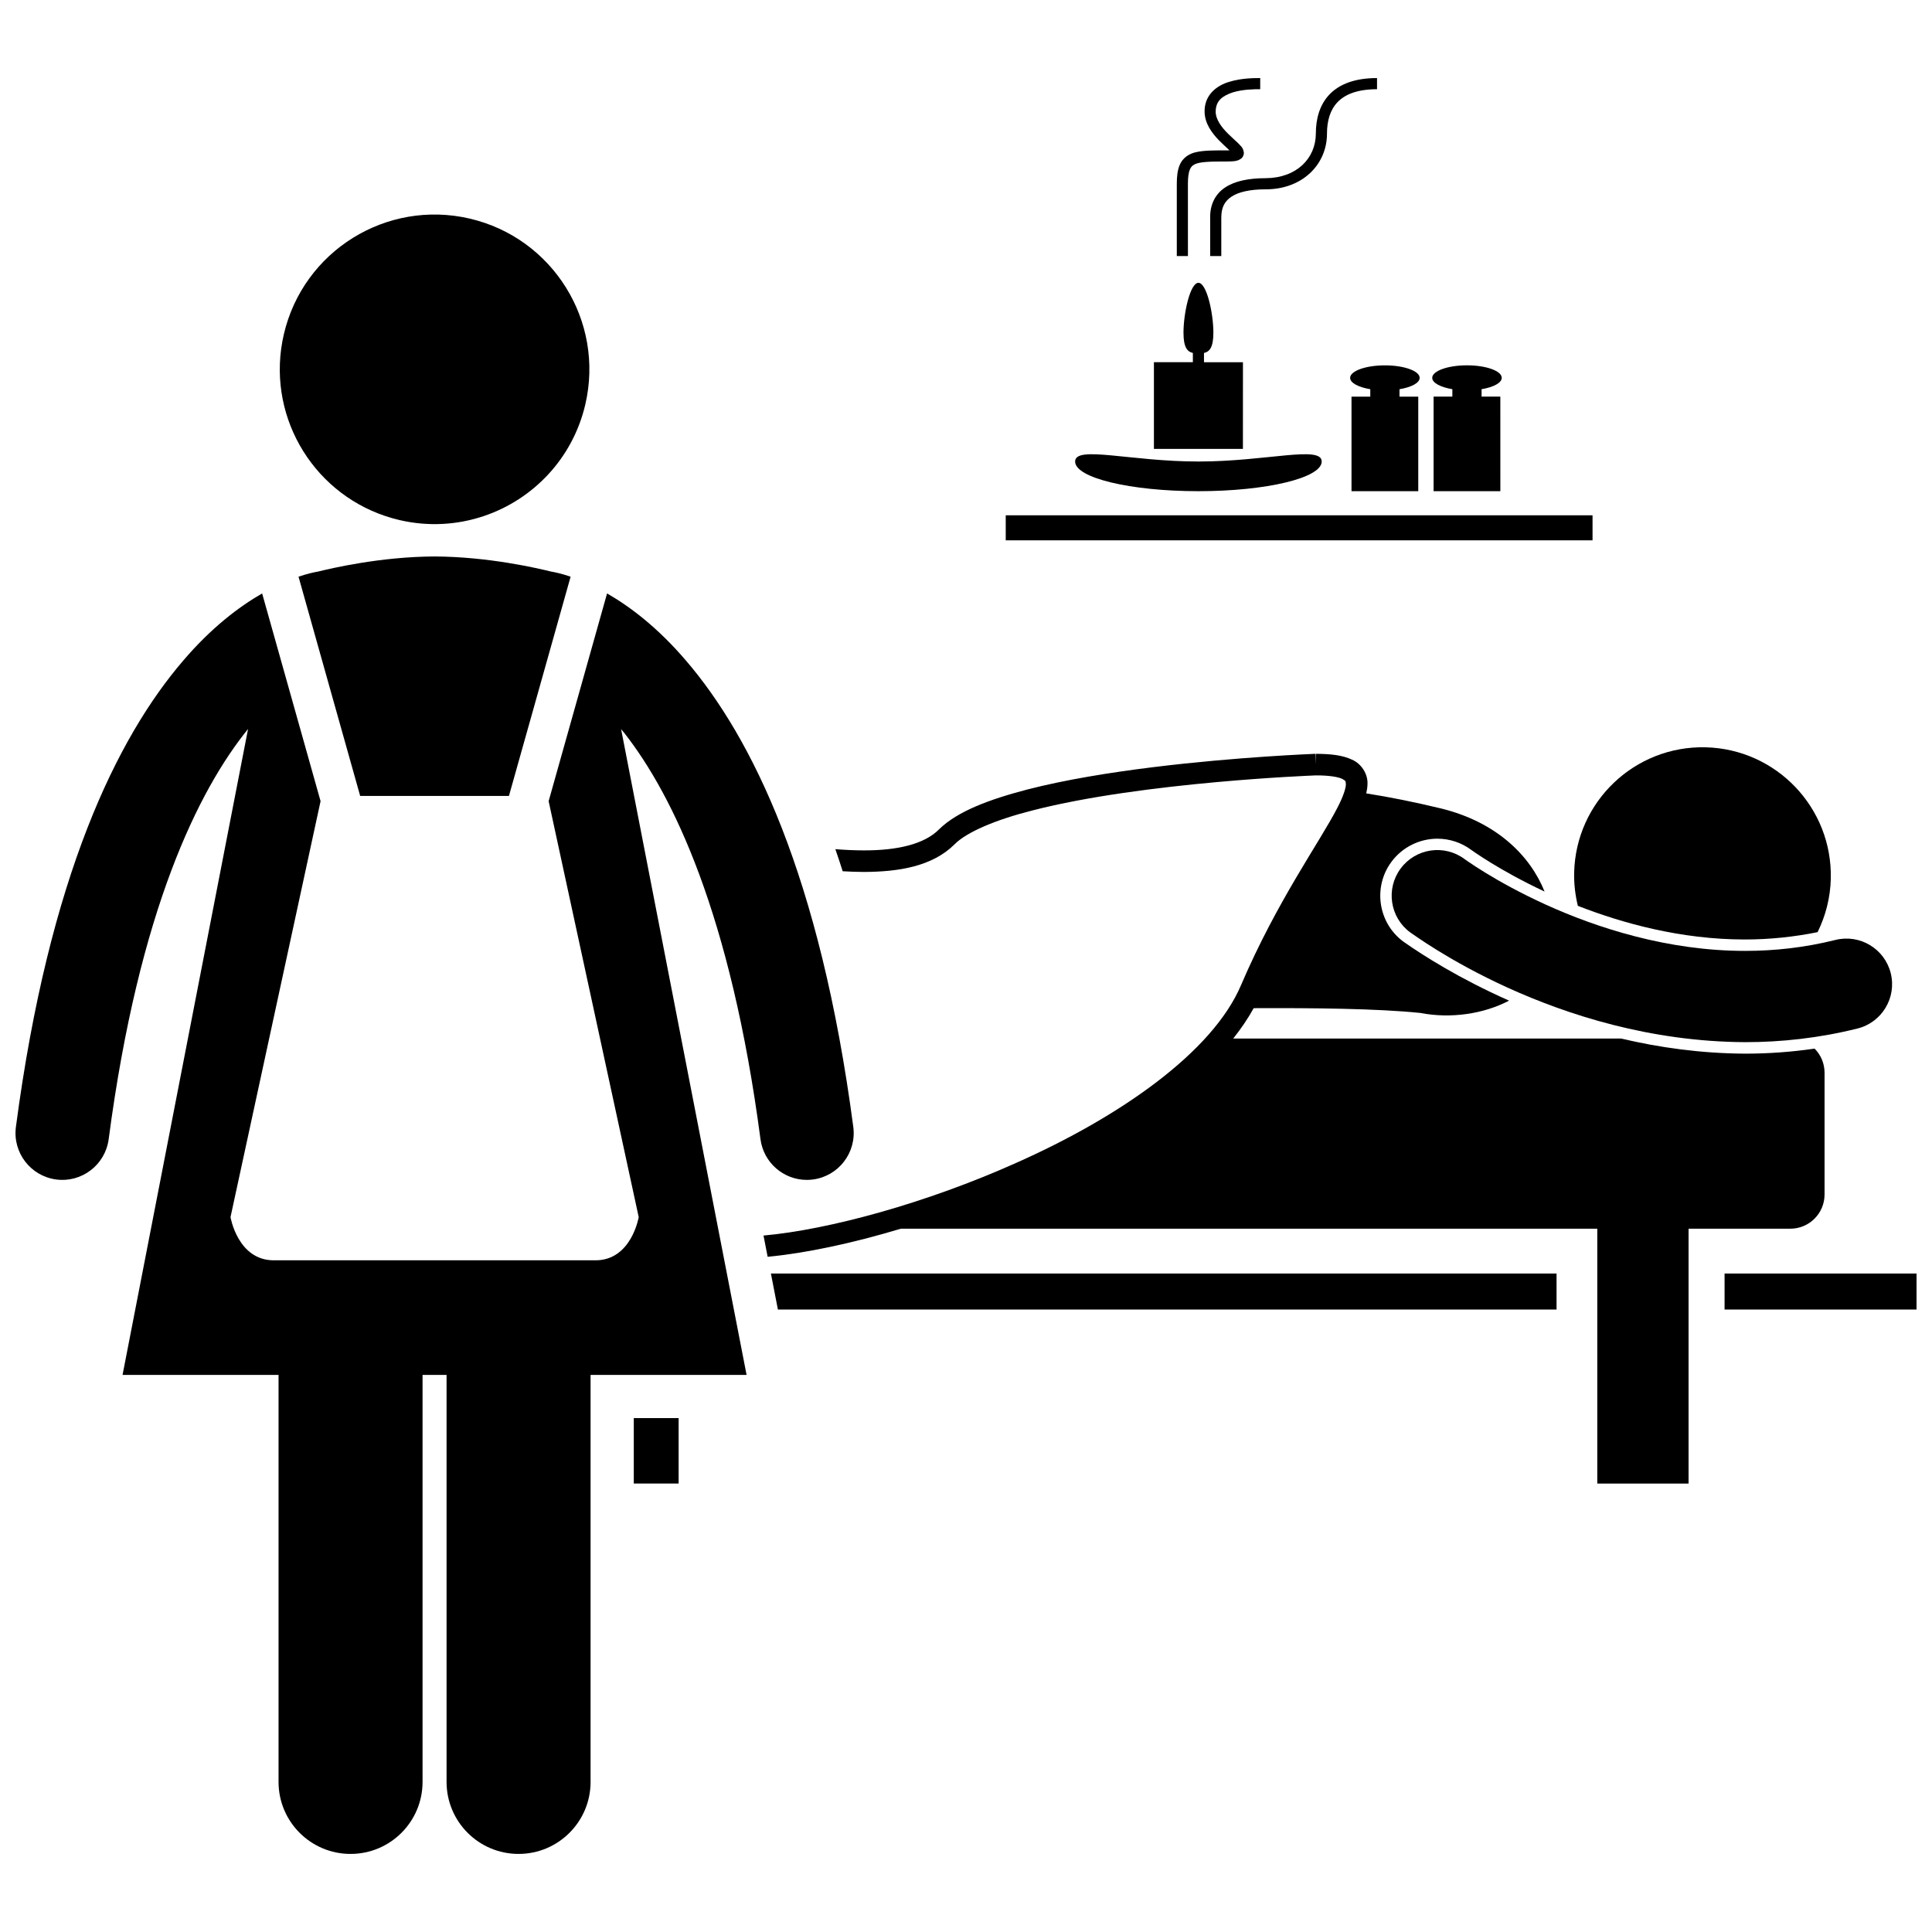 <?xml version="1.0" encoding="UTF-8"?>
<!-- Uploaded to: ICON Repo, www.svgrepo.com, Generator: ICON Repo Mixer Tools -->
<svg width="800px" height="800px" version="1.1" viewBox="144 144 512 512" xmlns="http://www.w3.org/2000/svg">
 <defs>
  <clipPath id="b">
   <path d="m601 481h50.902v11h-50.902z"/>
  </clipPath>
  <clipPath id="a">
   <path d="m148.09 301h222.91v335h-222.91z"/>
  </clipPath>
 </defs>
 <path d="m625.68 391.03c2.109-4.289 3.379-9.07 3.5-14.16 0.449-18.781-14.406-34.371-33.188-34.828-18.781-0.449-34.371 14.406-34.824 33.188-0.074 3.047 0.293 5.996 0.977 8.824 11.688 4.574 27.25 8.922 44.246 8.922 6.606-0.004 13.047-0.684 19.289-1.945z"/>
 <path d="m537.56 375.23c-1.863-1.148-3.293-2.082-4.215-2.715-0.465-0.316-0.797-0.551-1.008-0.699-0.105-0.074-0.176-0.125-0.211-0.156l-0.012-0.004c-5.363-3.981-12.938-2.863-16.922 2.504-3.984 5.363-2.863 12.941 2.504 16.922v-0.004c1.027 0.586 38.426 28.867 88.797 29.105 9.555 0 19.562-1.07 29.766-3.617 6.477-1.617 10.422-8.184 8.805-14.664-1.621-6.484-8.188-10.426-14.664-8.805-8.148 2.035-16.148 2.898-23.906 2.898-20.414 0.02-39.25-6.062-52.887-12.277-6.816-3.098-12.32-6.199-16.047-8.488z"/>
 <path d="m311.96 519.81h11.883v17.34h-11.883z"/>
 <path d="m367.32 374.89c1.898 0.109 3.777 0.18 5.613 0.184 9.375-0.031 18.137-1.5 23.992-7.273 3.195-3.297 11.055-6.598 20.773-9.047 14.605-3.762 33.441-6.102 48.566-7.473 14.293-1.301 25.246-1.742 26.426-1.793 3.684-0.02 6.078 0.441 7.086 0.961 0.953 0.613 0.762 0.414 0.895 1.309 0.043 1.023-0.695 3.356-2.281 6.367-4.723 9.164-15.941 24.621-25.465 46.852-7.539 17.895-32.281 35.055-59.574 47.176-23.84 10.688-49.664 17.719-67.012 19.281l1.094 5.629c10.047-0.953 22.301-3.539 35.312-7.445h184.55v67.543h24.191v-67.543h26.969c5.012 0 9.07-4.062 9.07-9.07v-32.258c0-2.496-1.008-4.758-2.641-6.394-6.043 0.879-12.191 1.332-18.395 1.332h-0.012c-11.715-0.055-22.77-1.617-32.895-4.008h-102.76c2.07-2.617 3.902-5.293 5.414-8.043 15.73-0.074 32.891 0.098 44.16 1.266 8.133 1.57 16.82 0.254 23.523-3.262-13.371-5.922-23.012-12.152-27.418-15.23l-0.418-0.289-0.066-0.047-0.129-0.082c-6.699-4.973-8.102-14.461-3.133-21.156 2.844-3.828 7.383-6.113 12.152-6.113 3.262 0 6.375 1.031 9.008 2.981l0.219 0.164c0.141 0.098 0.465 0.324 0.91 0.625 1.254 0.852 2.633 1.738 4.094 2.633 3.106 1.902 8.02 4.715 14.188 7.606-3.785-9.426-12.594-18.371-27.438-22.023-7.102-1.703-13.602-3.019-19.824-3.992 0.191-0.828 0.32-1.656 0.332-2.492 0.129-2.617-1.598-5.379-4.125-6.457-2.477-1.168-5.504-1.516-9.586-1.539v2.863l-0.105-2.863c-0.051 0.008-20.516 0.762-43.09 3.551-11.289 1.395-23.098 3.297-33.215 5.898-10.133 2.652-18.531 5.777-23.398 10.543-3.887 3.973-11.125 5.625-19.945 5.598-2.438 0.004-4.977-0.121-7.559-0.32 0.664 1.922 1.316 3.867 1.945 5.856z"/>
 <path d="m556.5 491.04v-9.539h-208.2l1.852 9.539z"/>
 <g clip-path="url(#b)">
  <path d="m601.03 481.5h50.879v9.539h-50.879z"/>
 </g>
 <path d="m239.45 354.93h39.426l16.344-58.102c-2.324-0.789-4.102-1.18-5.148-1.348-3.551-0.875-16.656-3.957-30.906-4.008-14.242 0.047-27.352 3.129-30.902 4.008-1.047 0.168-2.824 0.559-5.152 1.348z"/>
 <g clip-path="url(#a)">
  <path d="m172.8 445.9v-0.004c8.039-61.016 23.941-92.656 36.941-108.72l-33.262 171.19h41.34v107.86c0 10.539 8.543 19.082 19.082 19.082 10.535 0 19.082-8.543 19.082-19.082v-107.86h6.363v107.86c0 10.539 8.543 19.082 19.082 19.082 10.531 0 19.082-8.543 19.082-19.082v-107.86h41.344l-33.254-171.14c0.305 0.371 0.598 0.715 0.91 1.105 12.816 16.383 28.18 47.992 36.027 107.57 0.824 6.242 6.152 10.785 12.281 10.785 0.539 0 1.086-0.035 1.637-0.109 6.789-0.895 11.57-7.125 10.68-13.922-8.797-66.664-26.898-103.26-44.34-123.59-7.465-8.738-14.781-14.277-20.914-17.797l-15.484 55.047 23.871 110.23s-1.906 11.449-11.449 11.449h-85.281c-9.539 0-11.449-11.449-11.449-11.449l23.867-110.23-15.484-55.047c-6.129 3.523-13.449 9.059-20.914 17.797-17.445 20.324-35.543 56.922-44.34 123.59-0.895 6.793 3.883 13.023 10.676 13.922 6.777 0.898 13.004-3.879 13.906-10.672z"/>
 </g>
 <path d="m272.22 280.76c13.023-4.387 23.547-15.211 26.895-29.582 5.137-22.062-8.582-44.109-30.641-49.25-22.062-5.133-44.109 8.586-49.25 30.645-4.844 20.789 7.062 41.559 26.91 48.188 1.219 0.406 2.461 0.766 3.734 1.062 7.688 1.789 15.375 1.285 22.352-1.062z"/>
 <path d="m501.8 244.14c0 1.332 2.188 2.481 5.34 3.008v1.969h-4.977v25.059h17.691v-25.059h-4.973v-1.969c3.152-0.527 5.344-1.676 5.344-3.008 0-1.832-4.121-3.316-9.211-3.316-5.09 0-9.215 1.484-9.215 3.316z"/>
 <path d="m528.89 247.14v1.969h-4.973v25.059h17.691l-0.004-25.059h-4.973v-1.969c3.152-0.527 5.344-1.676 5.344-3.008 0-1.832-4.121-3.316-9.211-3.316-5.086 0-9.211 1.484-9.211 3.316-0.004 1.332 2.184 2.481 5.336 3.008z"/>
 <path d="m464.71 201.54v10.32h2.945s0.008-4.422 0-10.32c0.039-2.59 0.863-4.164 2.664-5.402 1.82-1.23 4.867-1.973 9.129-1.965 4.746 0.004 8.816-1.59 11.688-4.262 2.879-2.664 4.531-6.398 4.527-10.477 0.004-3.457 0.855-6.348 2.812-8.375 1.953-2.027 5.168-3.406 10.453-3.418v-2.953c-5.773-0.008-9.926 1.559-12.582 4.32-2.648 2.762-3.637 6.504-3.633 10.418-0.039 6.535-5.082 11.734-13.266 11.793-4.578 0.008-8.164 0.742-10.766 2.457-2.625 1.715-4.008 4.559-3.973 7.863z"/>
 <path d="m458.81 192.7c-0.004-1.75 0.188-2.965 0.492-3.719 0.32-0.75 0.641-1.082 1.27-1.414 1.254-0.684 4.137-0.797 8.551-0.762 1.777-0.066 2.727 0.016 3.863-0.832 0.371-0.312 0.672-0.926 0.652-1.449-0.168-1.504-0.918-1.883-1.617-2.672-0.75-0.715-1.656-1.504-2.551-2.387-1.805-1.777-3.328-3.871-3.301-5.926 0.039-2.863 1.785-4.117 4.492-5.043 2.664-0.836 5.856-0.859 7.305-0.855l0.004-2.953c-1.5 0.004-4.941-0.016-8.176 0.992-3.191 0.914-6.602 3.348-6.566 7.856 0.023 3.25 1.984 5.746 3.797 7.641 1.012 1.008 2.07 1.977 2.801 2.668-0.207 0.008-0.441 0.012-0.699 0.008-3.316 0.004-5.844-0.016-7.922 0.422-2.062 0.383-3.875 1.582-4.641 3.617-0.516 1.32-0.695 2.867-0.699 4.809v19.16h2.949c-0.004 0-0.004-11.797-0.004-19.16z"/>
 <path d="m473.39 239.99h-10.32v-2.453c1.461-0.316 2.488-1.445 2.488-5.383 0-5.164-1.773-13.207-3.961-13.207s-3.961 8.039-3.961 13.207c0 3.934 1.031 5.062 2.484 5.379v2.453h-10.32v22.969h23.586l0.008-22.965z"/>
 <path d="m461.59 274.17c18.043 0 32.676-3.519 32.676-7.863 0-4.34-14.633 0-32.676 0s-32.672-4.34-32.672 0c0 4.344 14.625 7.863 32.672 7.863z"/>
 <path d="m410.53 280.56h155.51v6.633h-155.51z"/>
</svg>